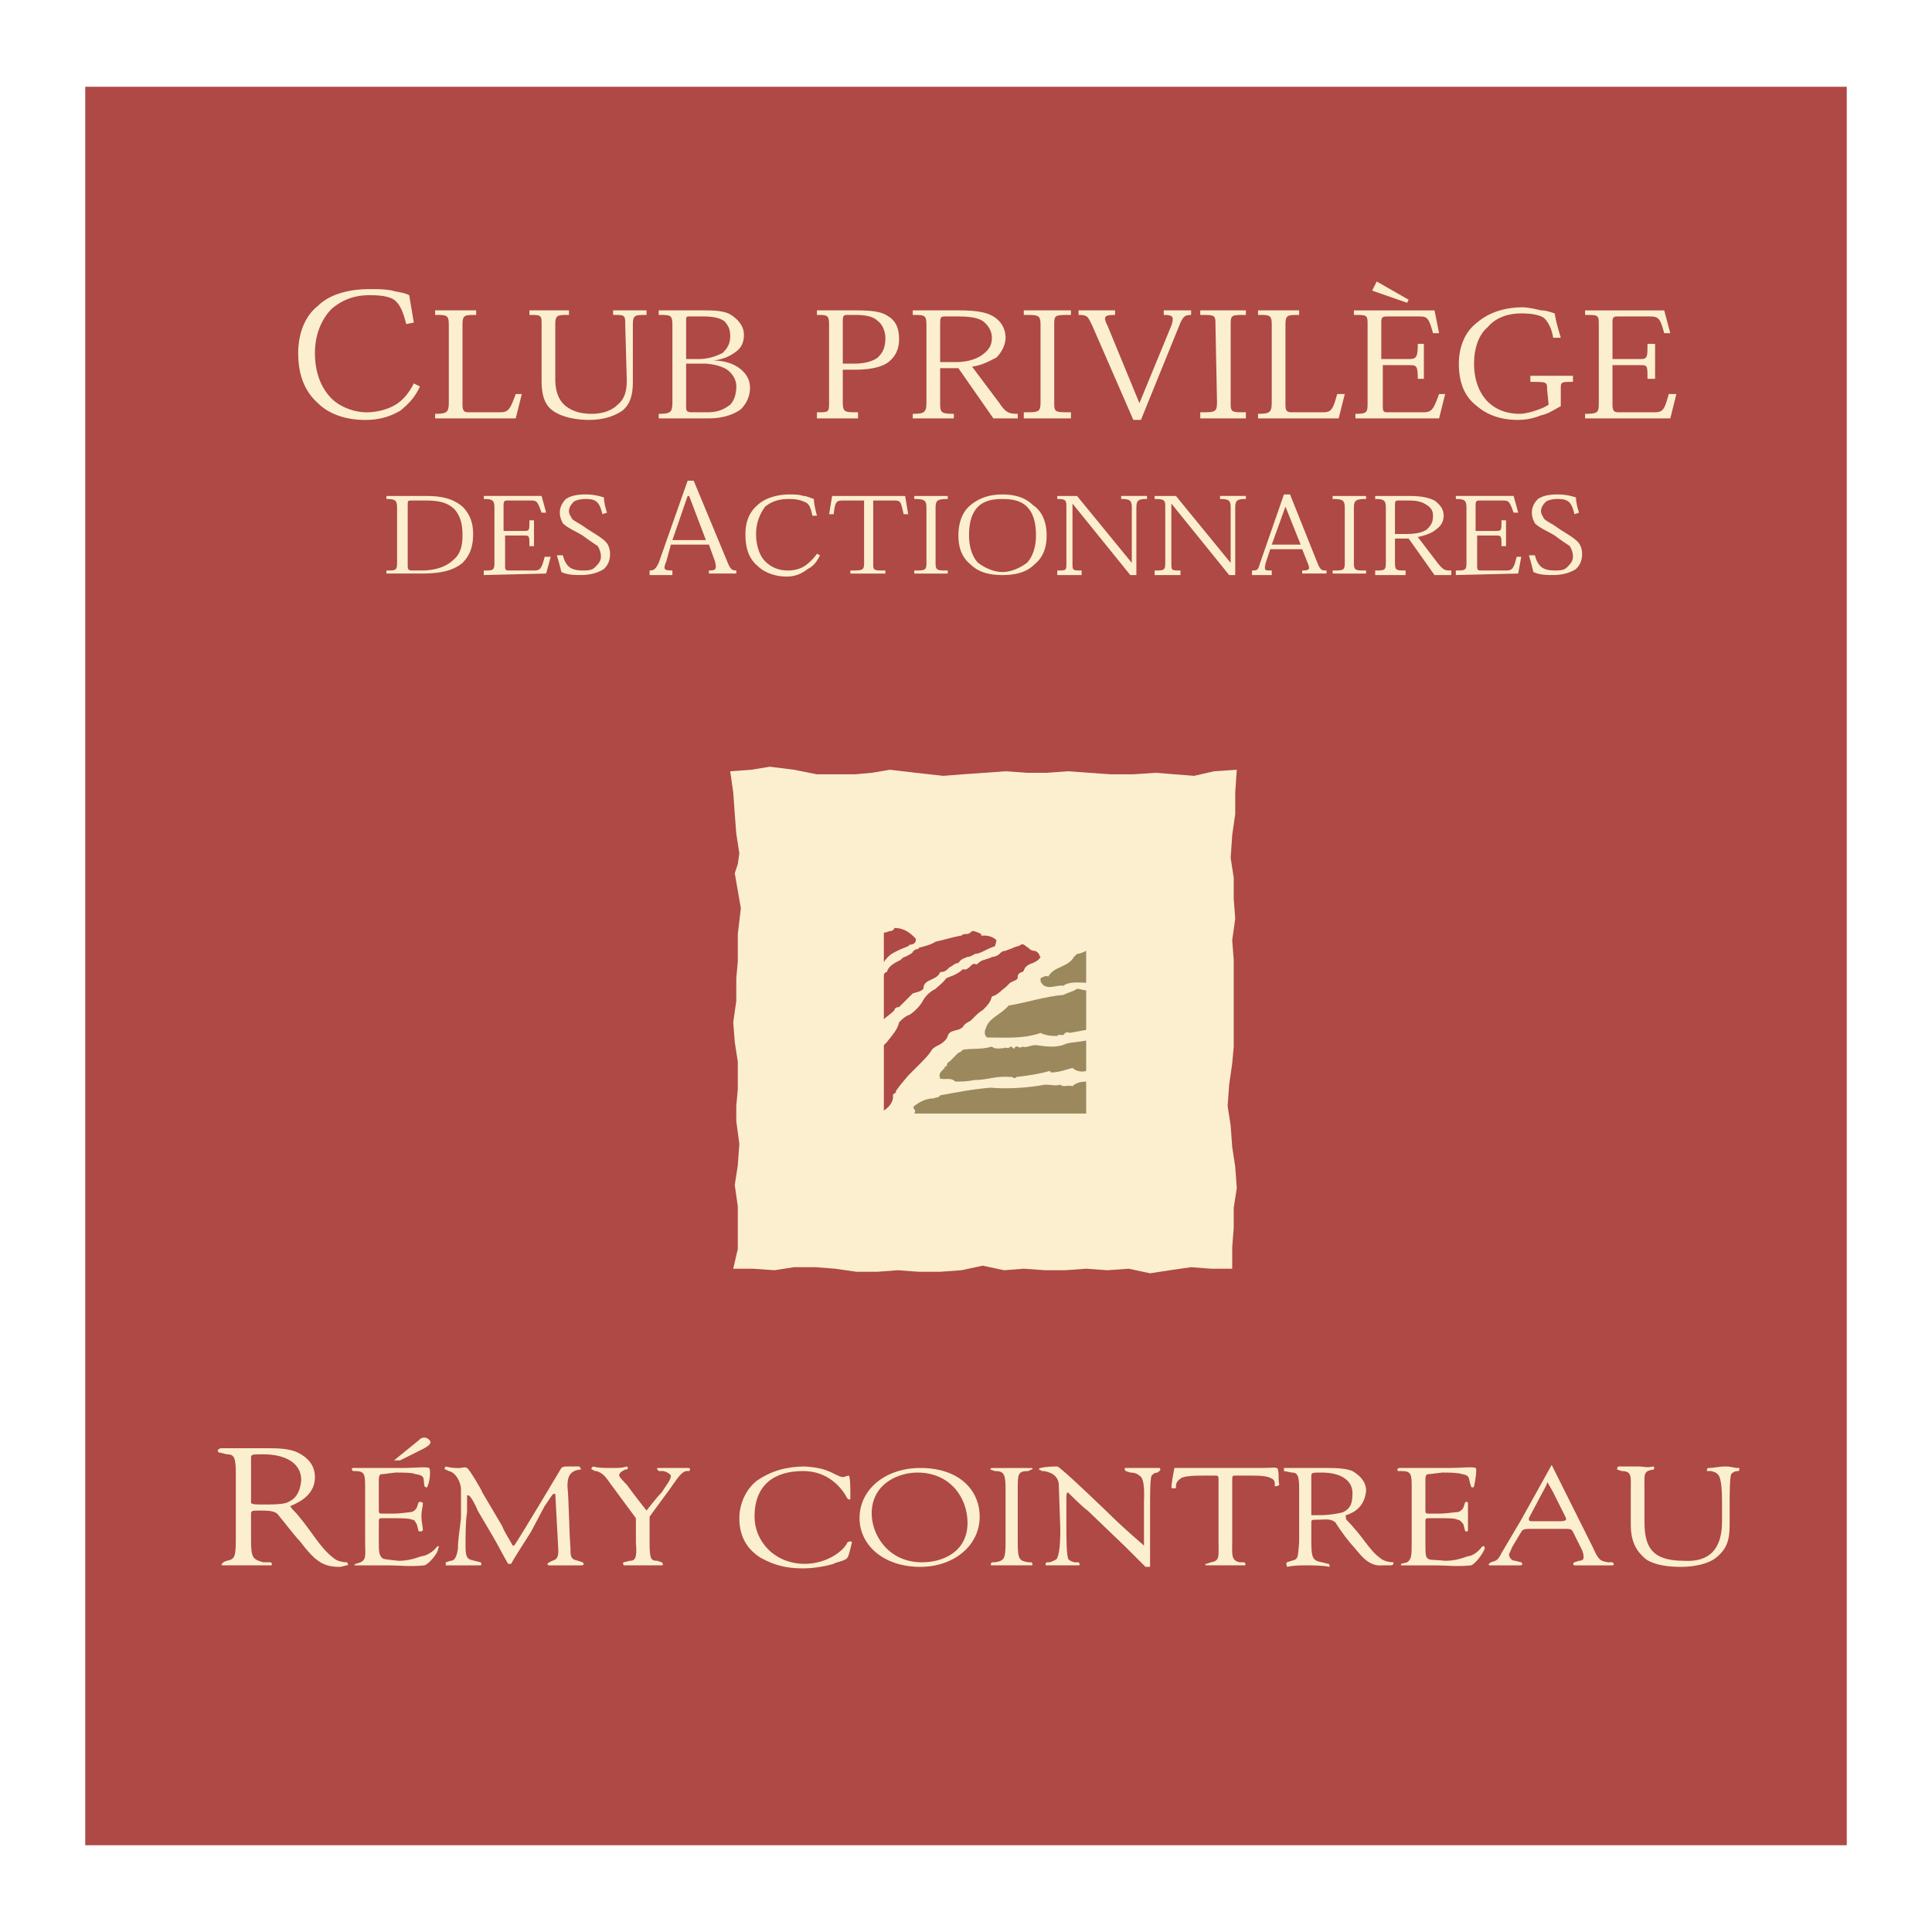 <svg xmlns="http://www.w3.org/2000/svg" width="2500" height="2500" viewBox="0 0 192.756 192.756"><g fill-rule="evenodd" clip-rule="evenodd"><path fill="#fff" d="M0 0h192.756v192.756H0V0z"/><path fill="#ae4945" d="M8.504 8.656h175.748V184.1H8.504V8.656z"/><path fill="#fbefd0" d="M122.938 126.58h-2.126l-1.972-.152-2.125.304-1.973.303-2.125-.455-2.125.152-2.125-.152-2.125.152h-1.972l-2.125-.152-1.973.152-2.125-.455-2.124.455-2.125.153h-2.125l-2.125-.153-1.973.153h-2.124l-2.125-.305-1.973-.152h-2.125l-1.973.304-2.125-.152h-1.972l.455-1.973v-4.25l-.304-2.125.304-1.972.152-2.125-.304-2.276v-1.517l.152-1.67v-2.733l-.304-1.972-.151-1.973.303-2.125v-2.277l.152-1.669v-2.732l.304-2.58-.608-3.49.304-.912.152-1.062-.304-1.973-.152-1.972-.151-2.125-.304-2.125 2.125-.152 1.821-.303 2.428.303 2.276.455h3.795l1.669-.151 1.822-.304 2.58.304 2.732.303 1.973-.152 2.124-.151 2.125-.152 2.125.152h1.973l2.125-.152 2.125.152 2.125.151h2.275l2.278-.151 1.82.151 1.973.152 1.974-.455 2.276-.152-.153 2.277v2.125l-.302 2.124-.153 2.277.305 1.973v2.125l.15 1.972-.302 2.125.152 1.973v8.651l-.152 1.67-.303 2.125-.153 2.125.303 1.972.153 2.125.302 1.973.153 2.125-.303 1.973v1.972l-.152 1.973v2.125zM34.608 155.871c-.456 0-1.062-.15-1.366-.455-1.366-1.062-1.973-2.428-3.643-4.4-.152-.152-.759-.76-.607-.76 1.062-.455 2.428-1.215 2.428-2.883 0-1.215-.759-1.973-1.669-2.43-.911-.455-2.125-.455-3.339-.455h-4.401c-.455.152-.304.455 0 .455l.607.152c.759 0 .91.305.91 1.973v6.527c0 1.82-.151 1.973-.91 2.125 0 0-.455.15-.455.303-.152.152 0 .152.151.152h4.705c.151 0 .151-.152 0-.305h-.759c-1.062-.303-1.214-.455-1.214-2.275v-2.43c0-.455 0-.455.911-.455.759 0 1.518 0 1.821.455.759.912 1.669 2.125 2.125 2.58 1.518 1.975 2.276 2.58 3.946 2.58.304 0 .607-.15.759-.15.152.001.152-.152 0-.304zm-8.195-5.767c-.911 0-1.214 0-1.366-.15v-4.402c0-.455 0-.455 1.214-.455 2.277 0 3.794.91 3.794 2.58-.152 1.518-.759 1.973-1.518 2.277-.607.15-1.366.15-2.124.15zM36.429 148.586c0-1.518 0-1.82-1.062-1.82h-.152c-.152-.152-.152-.305 0-.305h5.008c1.062 0 2.277-.15 2.58 0 .152 0 .152 1.215-.152 1.822 0 .152-.151.152-.303 0-.152-.76.152-1.062-.911-1.215-.304-.15-1.214-.15-1.973-.15l-1.214.15c-.303 0-.455 0-.455.607v2.885c0 .455 0 .455.455.455h1.062c.607 0 1.518-.152 1.669-.152s.456-.152.607-.455l.152-.455c0-.152.304-.152.456 0 0 .303-.152.758-.152 1.365 0 .455.152 1.062.152 1.365-.152.152-.456.152-.456 0l-.152-.605c-.151-.152-.151-.457-.455-.457-.304-.15-1.214-.15-1.821-.15H38.25c-.455 0-.455 0-.455.455v1.973c0 .76 0 1.215.304 1.518.151.152.303.152 1.669.305 1.062 0 1.821-.305 2.276-.457.304 0 1.062-.303 1.518-.91.152-.152.304-.152.152.152 0 .455-.911 1.518-1.366 1.67-1.518.15-2.277 0-3.794 0H35.367s0-.152.152-.152l.455-.152c.607-.303.455-.758.455-1.973v-5.314zM140.846 148.586c0-1.518 0-1.82-1.062-1.82h-.303c-.152-.152 0-.305.152-.305h5.008c1.062 0 2.277-.15 2.58 0 .152 0 0 1.215-.152 1.822 0 .152-.303.152-.303 0-.305-.76 0-1.062-.91-1.215-.457-.15-1.367-.15-1.975-.15l-1.213.15c-.305 0-.455 0-.455.607v2.885c0 .455 0 .455.455.455h.91c.758 0 1.518-.152 1.82-.152.152 0 .457-.152.607-.455l.152-.455c0-.152.303-.152.303 0v2.73c0 .152-.303.152-.303 0l-.152-.605c-.15-.152-.303-.457-.607-.457-.15-.15-1.062-.15-1.82-.15h-.91c-.455 0-.455 0-.455.455v1.973c0 .76 0 1.365.15 1.518.305.305.455.152 1.822.305 1.062 0 1.82-.305 2.275-.457.305 0 .912-.303 1.367-.91.15-.152.303-.152.303.152-.152.455-.91 1.518-1.365 1.67-1.518.15-2.277 0-3.795 0H139.782v-.152l.607-.152c.455-.303.455-.758.455-1.973v-5.314h.002zM50.088 152.229c.304.76.759 1.367 1.062 1.973h.152c.456-.605 4.705-7.74 4.705-7.74s.152-.15.456-.15h1.366c0 .15.152.15.152.303h-.152c-.911.152-1.214.607-1.214 1.67.151 1.518.151 4.098.303 6.223 0 .758 0 1.062.759 1.215l.456.15c.152.152.152.305-.152.305H54.794c-.152 0-.304-.152 0-.305l.304-.15c.455-.152.607-.305.607-1.062l-.304-5.617h-.152c-.151 0-.455.607-.91 1.215l-1.366 2.58c-.759 1.215-1.669 2.58-1.973 3.188h-.152-.151c-.455-.76-1.062-1.973-1.518-2.732l-1.518-2.58c-.304-.758-.759-1.518-.911-1.518h-.151v1.67c-.152.91-.152 2.277-.152 3.49 0 1.215.304 1.215.911 1.367l.607.15c.152.305 0 .305-.152.305h-3.338v-.305l.455-.15c.304 0 .607-.152.759-1.215 0-.91.152-1.67.304-3.035v-2.885c0-.607-.455-1.668-1.214-1.82l-.304-.152c-.152 0-.152-.152 0-.303.607.15.911.15 1.366.15.303 0 .455-.15.759 0 .151 0 1.518 2.277 1.518 2.43l1.97 3.335zM64.81 153.898c0 1.67.152 1.822.759 1.822l.456.15c.152.152.152.305 0 .305h-3.794s-.152-.305 0-.305l.607-.15c.455 0 .759-.152.607-1.822v-.758-1.67l-2.58-3.492c-.607-.91-.911-1.061-1.366-1.213h-.152c-.151-.152-.607-.152-.151-.455.455.15 1.062.15 1.821.15.759 0 1.062 0 1.518-.15.152.15.152.15 0 .303h-.152c-.304.152-.607.305-.607.607 0 .152.607.758.759.91.759 1.062 1.973 2.58 1.973 2.58s.911-1.213 1.518-1.82c.455-.76.911-1.215.911-1.67 0 0-.152-.303-.759-.455h-.456c-.152-.152-.303-.305 0-.305h2.883c.304 0 .304.152.152.305h-.304c-.607.152-1.062 1.062-1.973 2.275l-1.669 2.277v2.581h-.001zM75.585 147.676c1.366-.91 2.884-1.365 4.705-1.365 2.58.15 2.884.91 3.794 1.062.152 0 .456-.152.607-.152.151.152.151 1.365.151 2.277 0 .15-.151.15-.303 0-.456-.912-1.821-2.732-4.401-2.732-2.884 0-4.857 1.365-4.857 4.553 0 2.428 1.973 4.705 5.008 4.705 2.276 0 3.946-1.365 4.25-2.125.152-.152.456-.152.456 0-.152.607-.304 1.365-.456 1.518-.152.305-1.214.455-1.366.607-.456.152-1.821.455-3.035.455-1.67 0-2.884-.303-4.25-1.062-1.214-.758-2.125-1.973-2.125-3.945.002-1.368.609-2.886 1.822-3.796zM91.977 155.871c-3.339 0-5.008-2.73-5.008-4.855 0-3.037 2.732-4.098 4.553-4.098 3.339 0 5.008 2.58 5.008 5.008 0 2.883-2.428 3.945-4.553 3.945zm-.152.455c3.339 0 5.919-2.125 5.919-5.008 0-2.58-1.973-4.857-5.919-4.857-3.49 0-6.07 2.125-6.07 5.01-.001 2.58 2.276 4.855 6.07 4.855zM100.324 148.586c0-1.518-.152-1.82-1.062-1.82l-.455-.152s0-.152.152-.152h3.946c.152 0 .152.152 0 .152l-.303.152c-1.062 0-1.062.303-1.062 1.82v5.312c0 1.67.15 1.822 1.062 1.973h.303c.152.152.152.305 0 .305h-3.946c-.152 0-.152-.152 0-.305h.303c.91-.15 1.062-.303 1.062-1.973v-5.312zM114.742 153.596v2.73h-.455c-.152-.15-.607-.605-1.973-1.973l-3.795-3.643c-.455-.303-1.518-1.365-1.973-1.82 0 0-.152 0-.152.455v3.035c0 .76 0 2.58.152 3.035 0 .152.152.305.607.455h.455c.15.152.15.305 0 .305H104.42c-.152 0-.152-.152 0-.305h.303c.457-.15.76-.303.76-.455.303-.607.303-2.275.303-2.883l-.15-4.402c0-.303-.152-.758-.607-1.062-.305-.15-.607-.303-1.062-.303l-.305-.152s0-.152.152-.152c.607-.15 1.367-.15 1.67-.15s5.312 4.855 5.312 4.855c1.213 1.215 3.338 3.035 3.338 3.035V149.952c0-.607.152-2.43-.455-2.732-.152-.152-.455-.303-.91-.303l-.455-.152c-.152-.152-.152-.305 0-.305h3.338c.152 0 .152.305 0 .305l-.152.152c-.303 0-.455.15-.605.303-.152.303-.152 2.125-.152 2.732v3.644h-.001zM122.938 153.898c0 1.062-.152 1.822.76 1.973h.455c.15.152.15.305 0 .305h-3.795c-.152 0-.152-.152 0-.152l.455-.152c.91-.15.76-.607.76-1.973v-6.223c0-.455 0-.455-.455-.455h-.912c-.758 0-2.125 0-2.428.303-.455.305-.455.607-.455.912-.152.15-.455 0-.455 0 0-.305.152-1.215.303-1.975h8.803c.91 0 1.518-.15 1.518.152.152.455 0 1.062.152 1.518-.152.152-.303.152-.455.152 0-.455 0-.607-.305-.76-.455-.303-1.365-.303-2.275-.303h-1.215c-.455 0-.455 0-.455.455v6.223h-.001zM130.83 147.373c0-.455 0-.455 1.062-.455 1.82 0 3.186.758 3.035 2.275 0 .91-.305 1.367-.91 1.67-.457.152-1.518.303-2.125.303h-1.062v-3.793zm-1.215 6.525c-.152 1.365 0 1.67-.758 1.822l-.455.15c-.152.152 0 .305 0 .455.758-.15 1.213-.15 1.973-.15.607 0 1.518 0 2.275.15 0-.15 0-.303-.15-.303l-.607-.152c-.91-.15-1.062-.455-1.062-1.973v-1.973c0-.305 0-.305.758-.305.607 0 1.215-.15 1.67.305.455.758 1.365 1.973 1.82 2.428.76.91 1.52 1.973 2.885 1.822h.758c.305 0 .305-.152.305-.305-.455 0-1.062-.15-1.367-.455-1.061-.758-1.668-2.125-3.338-3.795 0-.15-.152-.455 0-.455.91-.303 1.82-.91 1.973-2.428 0-.91-.607-1.518-1.365-1.973-.76-.305-1.822-.305-2.885-.305H128.1v.305l.76.152c.605 0 .758.303.758 1.668v5.315h-.003zM153.898 148.891c.607-1.062.455-1.062.455-1.062s.455.758.607 1.062l1.215 2.428c.15.303.15.455-.607.455h-2.43c-.605 0-.605 0-.605-.303l1.365-2.58zm3.946 5.767c.152.455.152.455.152.758 0 .152-.152.305-.455.305l-.455.15c-.152 0-.152.305 0 .305h3.643c.15 0 .455 0 .15-.305h-.455c-.758-.15-.91-.15-1.518-1.518l-2.73-5.463c-.305-.607-1.367-2.732-1.367-2.732l-3.035 5.463c-.91 1.52-1.518 2.58-1.973 3.34-.152.303-.305.607-.607.76l-.455.15c-.152.152-.303.152-.152.305H151.775c.152-.152.152-.152 0-.305l-.607-.15c-.455 0-.607-.457-.607-.607 0-.152 0 0 .305-.76l.91-1.518c.152-.303.455-.303 1.062-.303h3.188c.607 0 .758 0 .91.303l.908 1.822zM171.807 150.104c0-.91 0-2.73-.455-3.035-.152-.15-.152-.15-.607-.303h-.455s0-.305.152-.305c.607 0 1.062-.15 1.67-.15.758 0 .758.15 1.365.15.152 0 0 .305 0 .305-.455 0-.607.152-.76.303-.15.455-.15 2.125-.15 3.035v1.67c0 1.367 0 2.58-1.367 3.643-.758.607-2.125.91-3.49.91-1.215 0-2.58-.15-3.49-.758-.91-.76-1.518-1.67-1.518-3.49v-3.492c0-1.213.152-1.82-.91-1.82l-.455-.152s0-.303.15-.303h1.973c.76 0 .607.15 1.518 0 .152.15 0 .303 0 .303-1.061.152-.91.455-.91 1.973v3.188c0 2.428.607 3.947 3.947 3.947 2.58.15 3.793-1.215 3.793-3.947v-1.672h-.001zM39.313 145.703l2.428-1.973c.152-.152.304-.305.607-.305s.607.305.607.457c0 .303-.607.605-.911.758l-2.125 1.062h-.606v.001z"/><path d="M89.852 94.708l.759-.303.152-.152c.303 0 .607-.152.607-.455v-.152c-.455-.456-1.062-1.062-2.125-1.062-.151.304-.303.304-.455.304l-.455.152h-.152v3.035c0-.151.152-.303.152-.303.455-.608.91-.76 1.517-1.064zM89.093 100.932l.151-.152c0-.152.152-.303.456-.303l1.366-1.367c.456-.15.759-.15 1.062-.455 0-.607.456-.758.759-.91.304-.152.759-.303.911-.76.456 0 .607-.15.911-.455.304-.15.607-.455.911-.455.304-.455.607-.455.911-.607.304 0 .455-.151.759-.303.303 0 .607-.152.91-.304.305-.152.607-.303 1.062-.455 0 0 .152-.456.152-.607-.305-.304-.76-.456-1.215-.456h-.303v-.152c-.305-.151-.607-.303-.912-.303-.151.152-.303.303-.607.303-.152 0-.303 0-.455.152-.911.152-1.821.456-2.58.607-.456.304-1.062.456-1.669.607 0 .151-.152.151-.304.151-.152.152-.304.152-.304.304-.151.152-.455.304-.759.455-.152 0-.304.152-.455.304-.607.303-1.214.608-1.366 1.213-.151 0-.303.152-.303.305v4.553-.152c.304-.303.608-.456.911-.758z" fill="#ae4945"/><path d="M107.154 95.467c-.607 1.062-1.973.912-2.58 1.974-.152-.152-.455 0-.76.15v.305c.455 1.062 1.67.303 2.277.455.607-.455 1.518-.305 2.275-.305V94.86c-.303.152-.607.304-.91.304l-.302.303z" fill="#9b895d"/><path fill="#f9f6eb" d="M103.207 94.86h.152-.152z"/><path d="M89.093 109.43v-.15c0-.152.151-.152.303-.305v-.15l.456-.607.759-.91 1.062-1.062c.455-.457.911-.912 1.214-1.367.152-.303.456-.455.759-.607.304-.15.759-.455.911-.91.152-.455.456-.455.911-.607.152 0 .456-.15.607-.303.151-.303.455-.455.759-.607l.303-.303c.305-.305.607-.607.91-.76.457-.455.76-.758.912-1.365.605-.152.91-.607 1.365-.91l.455-.457.305-.15c.303-.152.455-.152.455-.455 0-.305.303-.457.455-.457l.15-.15c.152-.455.457-.607.912-.76.303-.151.605-.303.758-.607-.152-.151-.152-.303-.152-.303-.15-.152-.303-.304-.455-.304-.303 0-.455-.152-.605-.303-.305-.152-.457-.456-.76-.304-.152.152-.455.152-.758.304-.305.151-.457.151-.76.303-.303 0-.455.152-.607.304s-.455.303-.758.303c-.152.152-.455.152-.76.304-.152 0-.455.152-.758.456-.305-.152-.457 0-.608.152-.152.15-.456.455-.759.303-.304.303-.607.455-.911.607l-.759.303c-.304.455-.759.76-1.062 1.062a2.99 2.99 0 0 0-1.366 1.367c-.303.455-.759.91-1.214 1.213-.456.152-.759.455-1.062.76-.152.758-.759 1.365-1.214 1.973l-.303.303v6.527c.455-.309.91-.764.91-1.371z" fill="#ae4945"/><path d="M106.092 99.262c-1.822.152-3.643.76-5.465 1.062-.758.91-1.973 1.215-2.275 2.277-.152.303-.152.758.152.91 1.82 0 3.641.152 5.311-.455.607.303 1.215.303 1.67.303.152-.303.607.152.758-.303.152 0 .305-.152.457 0l1.668-.305v-3.945c-.303 0-.607-.152-.91-.152-.456.305-.759.305-1.366.608zM103.359 104.27c-.607 0-.91.305-1.365.152-.305.305-.607-.303-.76.152-.15.152-.15-.152-.455-.152-.152.305-.455 0-.607.152-.303 0-.91.152-1.213-.152-1.062.305-1.822.152-2.884.305-.152.15-.304.303-.456.303l-.911.91c-.303 0-.152.607-.455.455v.152l-.152.152c-.304.303-.456.455-.304.91.456.152 1.062-.152 1.518.303.455 0 1.214 0 1.821-.15 1.367 0 2.277-.455 3.643-.305.152-.15.455.305.607 0 1.215-.15 2.275-.303 3.338-.607l.152.152c.76 0 1.518-.303 2.125-.455.303.303.91.455 1.365.303v-3.035c-.758.152-1.365.152-1.973.305-.909.454-1.971.302-3.034.15zM105.787 108.217c-.455.152-.91 0-1.518 0-1.668.303-3.643.455-5.463.303-1.822.152-3.339.455-5.009.76-.152.303-.455.15-.607.303-.759 0-1.366.305-1.973.76-.303.303.304.303 0 .758h17.149v-3.188c-.607 0-1.062.152-1.365.457-.454-.153-.909.15-1.214-.153z" fill="#9b895d"/><path d="M41.286 38.251c-.456.911-1.062 1.669-1.821 2.125-.759.456-1.821.759-2.884.759-1.366 0-2.732-.607-3.491-1.366-1.214-1.214-1.669-2.884-1.669-4.553 0-1.973.759-3.49 1.669-4.401 1.062-.91 2.277-1.365 3.794-1.365 1.214 0 1.973.151 2.428.455.607.455.911 1.214 1.214 2.428l.759-.151-.456-2.731c-.607-.304-1.214-.304-1.669-.456-.759-.151-1.518-.151-2.276-.151-2.276 0-4.098.607-5.16 1.669-1.366 1.062-1.973 2.884-1.973 4.705 0 2.125.607 3.794 1.973 5.008 1.062 1.062 2.732 1.67 4.705 1.67 1.366 0 2.429-.304 3.491-.911.759-.607 1.518-1.366 1.973-2.428l-.607-.306zM52.062 39.313h-.607c-.607 1.669-.759 1.821-1.67 1.821H46.75c-.455 0-.607-.152-.607-.759v-7.892c0-1.062.152-1.062 1.366-1.062v-.455h-4.098v.455c1.214 0 1.366 0 1.366 1.062v7.588c0 1.062-.152 1.214-1.366 1.214v.456h8.044l.607-2.428zM62.534 37.947c0 .911-.152 1.821-.911 2.428-.607.607-1.518.911-2.58.911-1.214 0-1.973-.304-2.58-.759-.759-.607-1.063-1.517-1.063-2.732v-5.312c0-1.062.152-1.062 1.366-1.062v-.455h-3.945v.455c1.214 0 1.214 0 1.214 1.062v5.463c0 1.518.304 2.58 1.366 3.187.759.456 1.973.759 3.339.759 1.366 0 2.428-.304 3.339-.911.759-.607 1.062-1.518 1.062-2.883v-5.615c0-1.062.152-1.062 1.366-1.062v-.455h-3.339v.455c1.214 0 1.214 0 1.214 1.062l.152 5.464zM65.721 31.421c1.214 0 1.366 0 1.366 1.062v7.588c0 1.062-.152 1.214-1.366 1.214v.456h5.008c1.518 0 2.58-.456 3.188-.911.607-.607.91-1.366.91-2.125 0-.911-.455-1.518-1.062-1.973-.607-.455-1.518-.759-2.58-.759 1.062-.151 1.669-.455 2.276-.91.607-.456.759-1.062.759-1.67 0-.759-.455-1.366-1.062-1.821-.759-.606-1.821-.606-3.339-.606h-4.098v.455zm2.732.607c0-.456 0-.456.456-.456h1.214c1.062 0 1.669.152 2.125.456.456.456.607.911.607 1.518 0 .759-.304 1.214-.759 1.669-.607.304-1.366.607-2.428.607h-1.214v-3.794h-.001zm0 4.25h1.669c1.062 0 1.973.304 2.428.607.607.456.911 1.062.911 1.669 0 .911-.303 1.518-.607 1.821-.607.456-1.214.759-2.276.759H69.06c-.607 0-.607-.152-.607-.759v-4.097zM82.719 40.072c0 1.062 0 1.062-1.214 1.062v.607h4.098v-.607c-1.366 0-1.518 0-1.518-1.062v-3.187h1.214c1.669 0 2.732-.303 3.339-.759.759-.607 1.062-1.366 1.062-2.276 0-1.062-.304-1.821-1.062-2.277-.607-.455-1.518-.606-3.187-.606h-3.946v.455c1.062 0 1.214 0 1.214 1.062v7.588zm2.58-8.651c1.062 0 1.821.151 2.276.607.456.303.759 1.062.759 1.669 0 1.062-.304 1.518-.759 1.973-.607.455-1.518.607-2.276.607h-1.214v-3.946c0-.759 0-.91.456-.91h.758zM96.985 36.582c1.062-.152 1.822-.607 2.429-.911.607-.607.91-1.366.91-1.973 0-.91-.455-1.669-1.215-2.125-.758-.455-1.82-.606-3.49-.606h-4.553v.455c1.214 0 1.366 0 1.366 1.062v7.588c0 1.062-.152 1.214-1.366 1.214v.456h4.098v-.456c-1.366 0-1.366-.152-1.366-1.214v-3.339h1.821l3.49 5.009h2.43v-.456c-.912 0-1.215-.152-1.822-1.062l-2.732-3.642zm-3.187-4.098c0-.759 0-.911.456-.911h1.366c1.214 0 1.973.152 2.428.456.607.456.912 1.062.912 1.669 0 .759-.305 1.214-.912 1.669-.605.456-1.517.759-2.731.759h-1.518v-3.642h-.001zM103.814 40.072c0 1.062-.152 1.062-1.67 1.062v.607h4.705v-.607c-1.668 0-1.668 0-1.668-1.062v-7.588c0-1.062 0-1.062 1.668-1.062v-.455h-4.705v.455c1.518 0 1.67 0 1.67 1.062v7.588zM113.68 40.224l-3.188-7.74c-.455-.911-.303-1.062.76-1.062v-.455h-3.643v.455c.91 0 .91.151 1.365 1.062l4.098 9.41h.76l3.945-9.713c.303-.607.455-.759 1.062-.759v-.455h-2.732v.455c.912 0 1.062.151.76 1.062l-3.187 7.74zM121.42 40.072c0 1.062-.152 1.062-1.67 1.062v.607h4.553v-.607c-1.518 0-1.518 0-1.518-1.062v-7.588c0-1.062 0-1.062 1.518-1.062v-.455h-4.553v.455c1.518 0 1.518 0 1.518 1.062l.152 7.588zM134.168 39.313h-.758c-.455 1.669-.607 1.821-1.518 1.821h-3.035c-.455 0-.607-.152-.607-.759v-7.892c0-1.062.152-1.062 1.365-1.062v-.455h-4.098v.455c1.215 0 1.365 0 1.365 1.062v7.588c0 1.062-.15 1.214-1.365 1.214v.456h8.043l.608-2.428zM143.578 41.742l.607-2.429h-.607c-.607 1.669-.76 1.821-1.67 1.821h-3.49c-.455 0-.455-.152-.455-.759V36.43h2.58c.758 0 .91 0 .91 1.366h.607v-3.49h-.607c0 1.366-.152 1.518-.91 1.518h-2.732V32.18c0-.607.152-.607.76-.607h2.883c.91 0 1.062 0 1.518 1.67h.607l-.455-2.276h-8.045v.455c1.367 0 1.367 0 1.367 1.062v7.588c0 1.062 0 1.214-1.215 1.214v.456h8.347zm-6.223-13.659l-.455.91 3.49 1.215.152-.304-3.187-1.821zM154.506 40.375c-.455.304-.91.456-1.367.607-.455.152-1.061.304-1.518.304-1.365 0-2.428-.455-3.186-1.214-.912-.91-1.367-2.276-1.367-3.794s.455-2.884 1.367-3.643c.758-.91 1.973-1.366 3.338-1.366 1.062 0 1.822.152 2.277.456.455.455.758 1.062.91 1.973h.758c-.303-1.062-.455-1.518-.605-2.428-.455-.152-.912-.303-1.367-.303-.607-.152-1.365-.304-1.82-.304-1.973 0-3.49.607-4.553 1.518-1.215.911-1.822 2.428-1.822 4.098 0 1.973.607 3.339 1.822 4.25 1.062.911 2.428 1.366 4.098 1.366a6.07 6.07 0 0 0 2.275-.456c.76-.152 1.367-.607 1.973-.911v-1.669c0-.759 0-.759 1.215-.759v-.607h-4.25v.607c1.67 0 1.67 0 1.67.759l.152 1.516zM166.646 41.742l.607-2.429h-.76c-.455 1.669-.605 1.821-1.518 1.821h-3.49c-.455 0-.607-.152-.607-.759V36.43h2.732c.76 0 .76 0 .76 1.366h.758v-3.49h-.758c0 1.366 0 1.518-.76 1.518h-2.732V32.18c0-.607.152-.607.607-.607h2.885c1.062 0 1.213 0 1.668 1.67h.607l-.607-2.276h-7.891v.455c1.365 0 1.365 0 1.365 1.062v7.588c0 1.062 0 1.214-1.365 1.214v.456h8.499zM38.554 57.222h3.491c1.973 0 3.187-.304 4.098-1.062.759-.759 1.062-1.669 1.062-2.884 0-1.062-.303-1.973-1.062-2.731-.911-.759-1.973-1.062-3.642-1.062h-3.946v.304c.911 0 1.062.151 1.062.91v5.464c0 .759-.152.759-1.062.759v.302h-.001zm2.125-6.829c0-.456 0-.456.455-.456h1.214c1.366 0 2.276.152 3.035.911.607.759.759 1.518.759 2.58 0 .911-.152 1.821-.911 2.428-.607.607-1.669 1.062-3.187 1.062h-.911c-.455 0-.455-.151-.455-.607v-5.918h.001zM54.49 57.222l.455-1.67h-.606c-.304 1.215-.456 1.366-1.062 1.366h-2.58c-.304 0-.304-.151-.304-.607v-2.883h1.821c.607 0 .607 0 .607 1.062h.455v-2.58h-.455c0 1.062 0 1.062-.607 1.062h-1.973v-2.58c0-.456.151-.456.455-.456h2.125c.759 0 .759 0 1.214 1.214h.455l-.455-1.669h-5.768v.304c.911 0 1.062.151 1.062.91v5.464c0 .759-.151.759-1.062.759v.455l6.223-.151zM60.561 51.151c-.152-.456-.304-1.062-.304-1.518a5.649 5.649 0 0 0-1.821-.304c-.911 0-1.518.152-1.973.456-.456.455-.607.91-.607 1.366 0 .455.151.759.303 1.062.456.456 1.214.759 1.973 1.214.607.456 1.062.759 1.518 1.062.152.303.304.607.304 1.062 0 .456-.304.759-.607 1.062-.303.304-.759.304-1.214.304-1.062 0-1.669-.304-1.973-1.518h-.607c.152.455.304 1.062.455 1.669.607.304 1.366.304 1.973.304 1.062 0 1.821-.304 2.276-.606.456-.456.607-.911.607-1.518 0-.456-.152-.911-.456-1.214-.455-.455-1.062-.759-1.973-1.366-.607-.456-1.062-.607-1.366-.911-.152-.304-.304-.455-.304-.759s.152-.607.456-.911c.152-.152.607-.303 1.214-.303 1.062 0 1.366.303 1.669 1.518l.457-.151zM70.729 54.338l.607 1.669c.151.759.151.911-.607.911v.304h2.732v-.304c-.456 0-.607-.151-.911-.911l-3.339-8.043h-.607l-2.884 8.195c-.303.607-.455.759-.911.759v.455h2.277v-.455c-.911 0-.911-.151-.607-.911l.456-1.669h3.794zm-.303-.455h-3.339l1.518-4.401h.152l1.669 4.401zM81.504 55.249c-.303.456-.759.911-1.214 1.214s-1.062.455-1.669.455c-.911 0-1.669-.304-2.277-.911-.606-.607-.91-1.669-.91-2.732 0-1.214.455-2.125.91-2.731.759-.607 1.518-.759 2.429-.759.759 0 1.214.151 1.518.303.455.152.607.607.759 1.366h.455c-.151-.607-.303-1.214-.303-1.669-.456-.152-.759-.304-1.062-.304-.456-.152-.911-.152-1.366-.152-1.366 0-2.58.456-3.188 1.062-.91.759-1.214 1.821-1.214 2.883 0 1.366.304 2.429 1.214 3.188.607.606 1.67 1.062 2.884 1.062.911 0 1.518-.304 2.125-.759.607-.304.91-.759 1.214-1.366l-.305-.15zM87.12 49.937h1.973c.759 0 .759 0 1.062 1.366h.456l-.304-1.821h-7.285l-.303 1.821h.456c.151-1.366.303-1.366 1.062-1.366h1.973v6.223c0 .759-.152.759-1.366.759v.304h3.491v-.304c-1.214 0-1.214 0-1.214-.759v-6.223h-.001zM92.432 56.16c0 .759-.152.759-1.214.759v.304h3.339v-.304c-1.062 0-1.214 0-1.214-.759v-5.464c0-.759.152-.91 1.214-.91v-.304h-3.339v.304c1.062 0 1.214.151 1.214.91v5.464zM100.021 57.374c1.365 0 2.428-.304 3.186-1.062.76-.606 1.215-1.518 1.215-2.883s-.455-2.428-1.365-3.035c-.76-.759-1.822-1.062-3.035-1.062-1.215 0-2.277.304-3.188 1.062-.759.607-1.214 1.669-1.214 3.035s.456 2.277 1.214 2.883c.758.758 1.82 1.062 3.187 1.062zm0-7.588c.91 0 1.82.151 2.428.759.607.607.91 1.518.91 2.883 0 1.062-.303 2.125-.91 2.732-.607.455-1.518.91-2.428.91-.912 0-1.822-.455-2.43-.91-.607-.607-.91-1.669-.91-2.732 0-1.366.303-2.276.91-2.883.608-.608 1.518-.759 2.43-.759zM107.457 49.482h-1.973v.304c.91 0 .91.151.91.91v5.464c0 .759 0 .759-.91.759v.455h2.428v-.455c-.91 0-.91 0-.91-.759v-5.919l5.768 7.133h.607v-6.678c0-.759.15-.91 1.062-.91v-.304h-2.582v.304c.912 0 1.062.151 1.062.91v5.464l-5.462-6.678zM117.322 49.482h-2.125v.304c1.062 0 1.062.151 1.062.91v5.464c0 .759-.152.759-1.062.759v.455h2.58v-.455c-.91 0-.91 0-.91-.759v-5.919l5.768 7.133h.605v-6.678c0-.759.152-.91 1.062-.91v-.304h-2.58v.304c.912 0 1.062.151 1.062.91v5.464l-5.462-6.678zM129.92 54.793l.605 1.518c.152.456.152.607-.605.607v.304h2.428v-.304c-.455 0-.607 0-.91-.759l-2.732-6.83h-.607l-2.428 6.981c-.152.607-.305.607-.76.607v.455h1.973v-.455c-.758 0-.758 0-.605-.759l.455-1.366h3.186v.001zm-.152-.455h-2.885l1.367-3.794 1.518 3.794zM134.168 56.16c0 .759-.15.759-1.213.759v.304h3.338v-.304c-1.062 0-1.215 0-1.215-.759v-5.464c0-.759.152-.91 1.215-.91v-.304h-3.338v.304c1.062 0 1.213.151 1.213.91v5.464zM141.453 53.58c.76-.152 1.518-.455 1.822-.759.455-.304.758-.759.758-1.366 0-.607-.303-1.062-.91-1.518-.607-.303-1.367-.455-2.58-.455h-3.34v.304c.912 0 1.062.151 1.062.91v5.464c0 .759-.15.759-1.062.759v.455h3.035v-.455c-.91 0-1.062 0-1.062-.759v-2.428h1.367l2.58 3.642h1.67v-.455c-.607 0-.76 0-1.367-.759l-1.973-2.58zm-2.277-3.036c0-.456 0-.607.305-.607h1.062c.91 0 1.365.152 1.82.456.455.303.607.607.607 1.062 0 .607-.152.911-.607 1.366-.455.304-1.062.455-2.125.455h-1.062v-2.732zM151.471 57.222l.303-1.67h-.455c-.303 1.215-.455 1.366-1.062 1.366h-2.58c-.303 0-.303-.151-.303-.607v-2.883h1.82c.607 0 .607 0 .607 1.062h.455v-2.58h-.455c0 1.062 0 1.062-.607 1.062h-1.973v-2.58c0-.456.152-.456.455-.456h2.125c.758 0 .758 0 1.215 1.214h.455l-.455-1.669h-5.768v.304c.91 0 1.062.151 1.062.91v5.464c0 .759-.152.759-1.062.759v.455l6.223-.151zM157.541 51.151c-.152-.456-.303-1.062-.303-1.518a5.66 5.66 0 0 0-1.822-.304c-.91 0-1.518.152-1.973.456-.455.455-.607.91-.607 1.366 0 .455.152.759.303 1.062.457.456 1.215.759 1.975 1.214.605.456 1.062.759 1.518 1.062.15.303.303.607.303 1.062 0 .456-.303.759-.607 1.062-.303.304-.758.304-1.213.304-1.062 0-1.67-.304-1.975-1.518h-.605c.15.455.303 1.062.455 1.669.607.304 1.365.304 1.973.304 1.062 0 1.82-.304 2.277-.606.455-.456.605-.911.605-1.518 0-.456-.15-.911-.455-1.214-.455-.455-1.062-.759-1.973-1.366-.607-.456-1.062-.607-1.365-.911-.152-.304-.305-.455-.305-.759s.152-.607.455-.911c.152-.152.607-.303 1.215-.303 1.062 0 1.365.303 1.67 1.518l.454-.151z" fill="#fbefd0"/></g></svg>